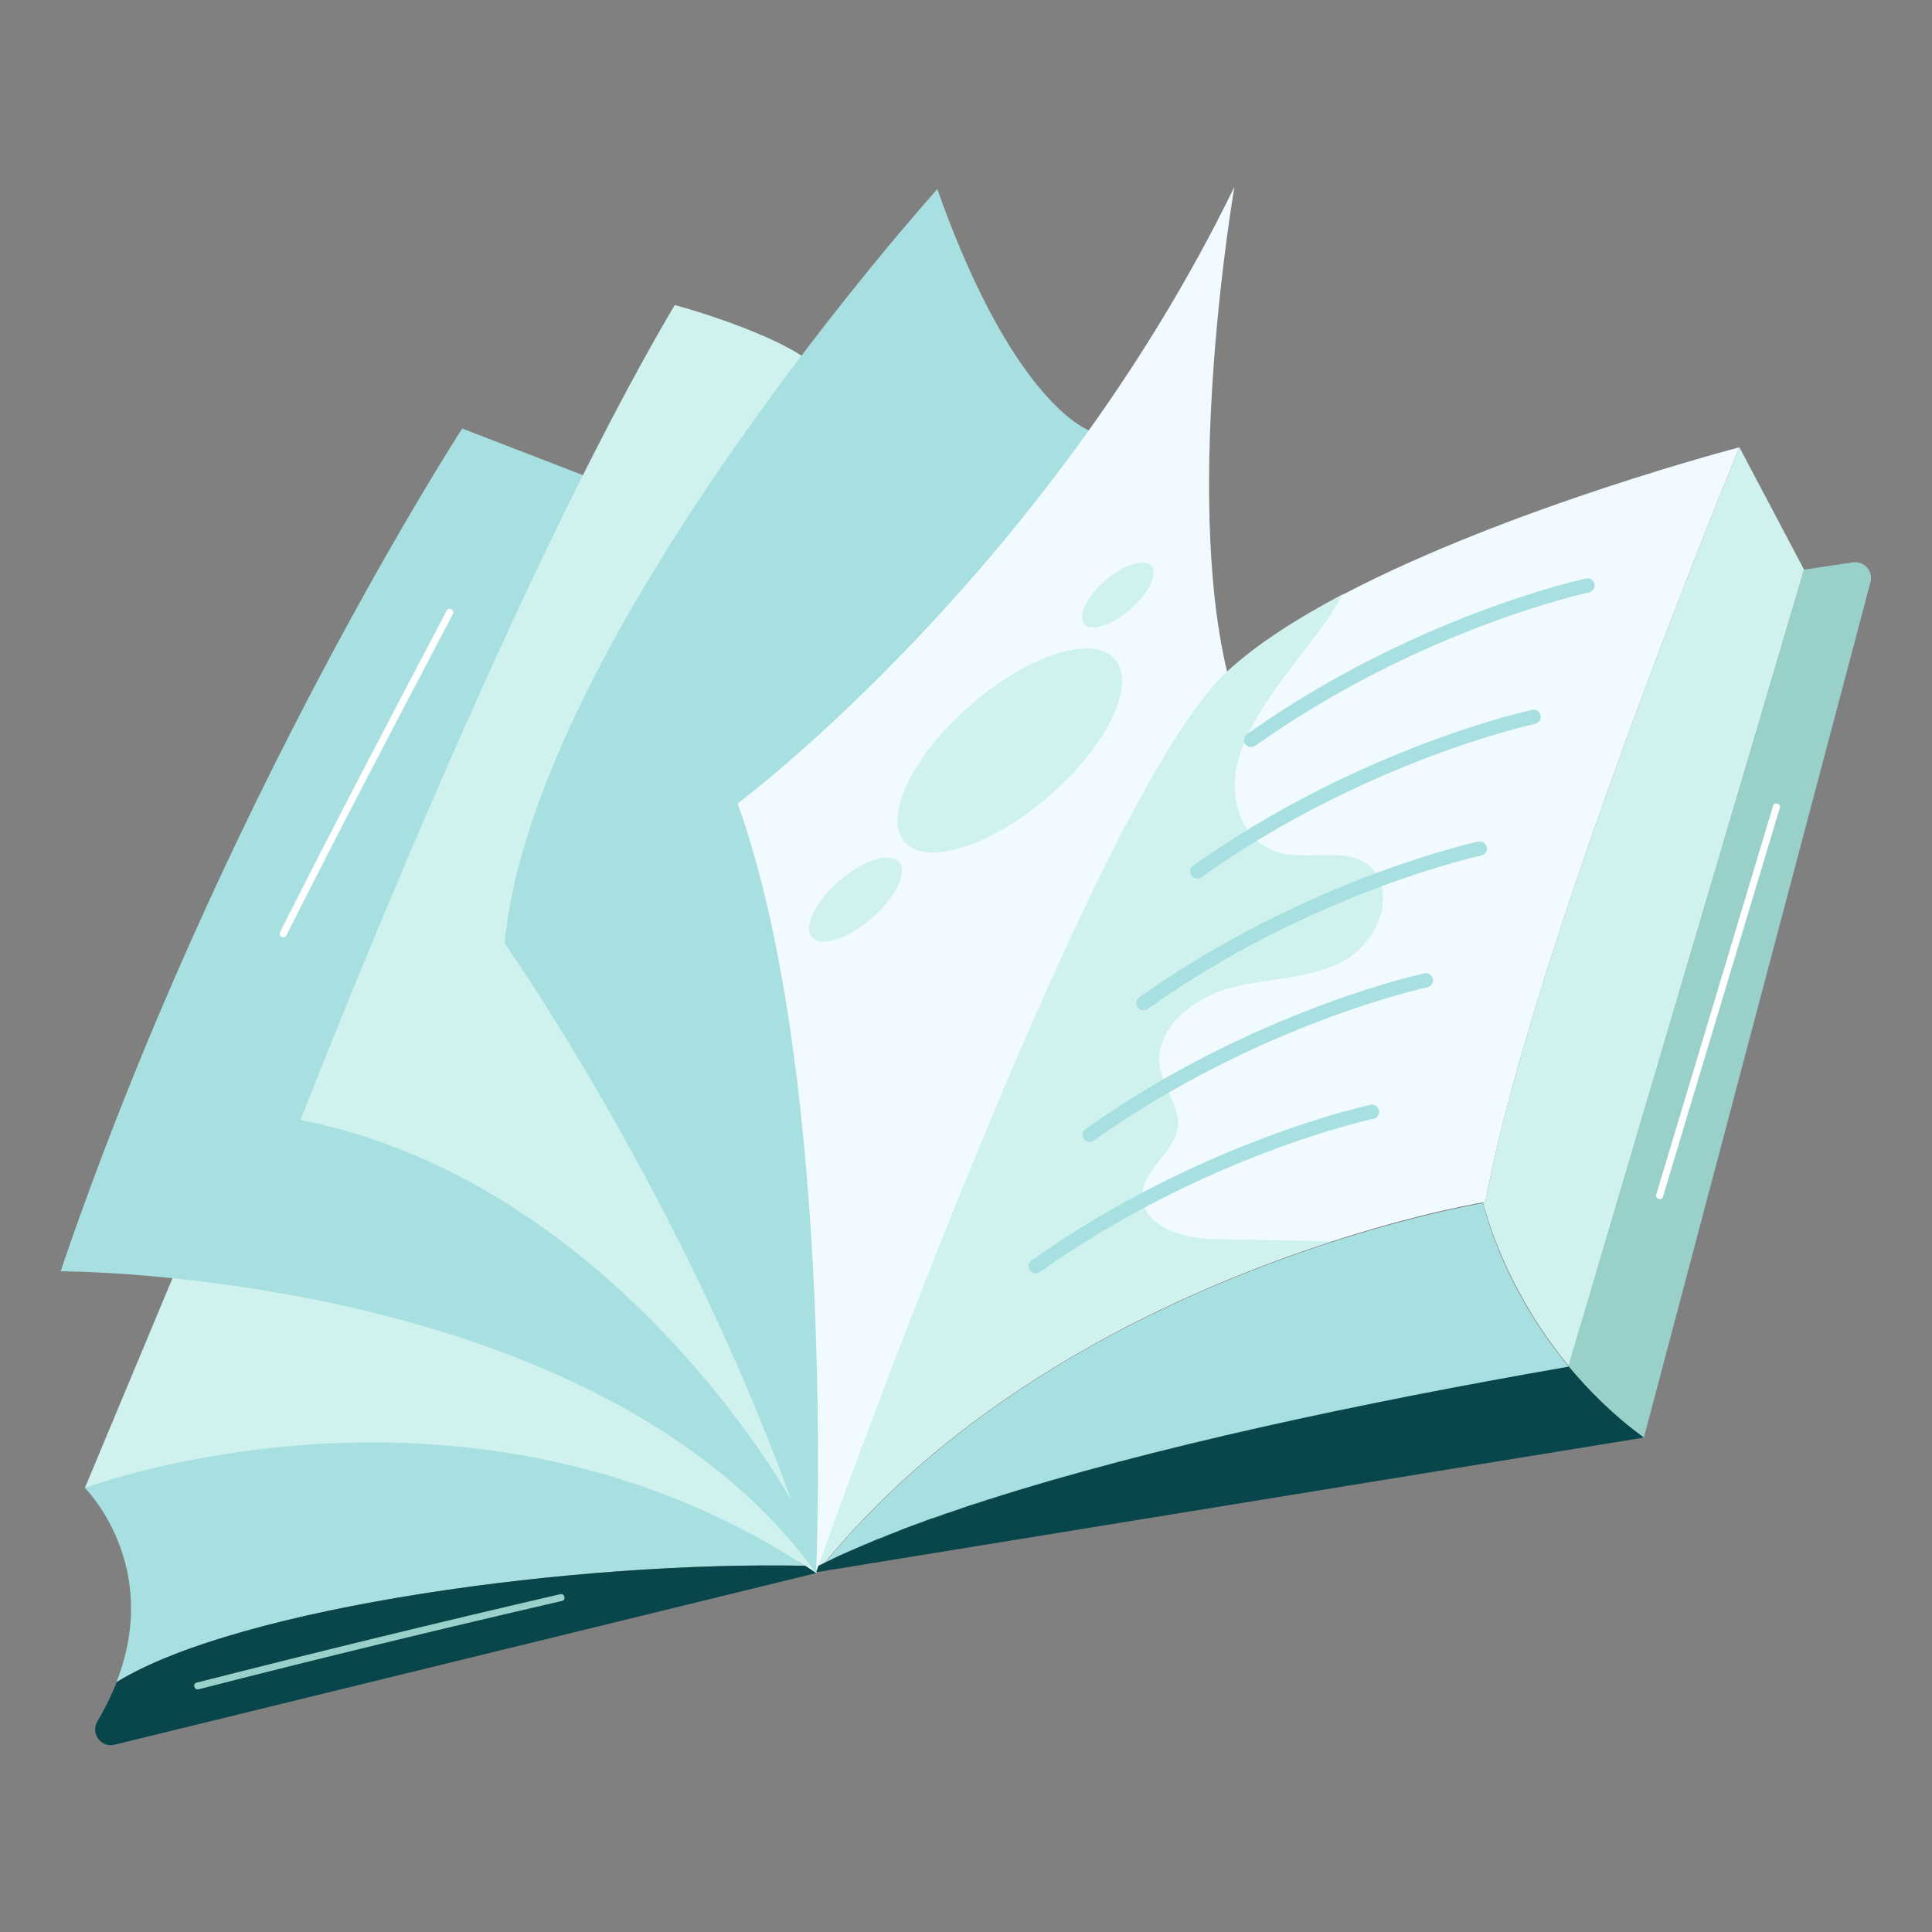 <svg width="102" height="102" viewBox="0 0 102 102" fill="none" xmlns="http://www.w3.org/2000/svg">
<rect x="0" y="0" width="102" height="102" fill="#808080" stroke="none"/>
<path d="M39.564 80.642L32.949 75.001L19.303 71.617L4.482 78.555C4.482 78.555 8.577 82.605 6.151 88.802C12.456 84.938 29.317 82.574 41.217 82.651H41.743C41.99 82.651 42.237 82.651 42.485 82.666L39.564 80.642Z" fill="#A8E0E1"/>
<path d="M43.087 83.053C24.959 70.844 4.482 78.556 4.482 78.556L9.103 67.49L24.341 65.296C24.341 65.296 37.307 70.427 37.462 70.535C37.616 70.643 41.465 73.1 42.052 74.182C42.639 75.264 43.165 78.556 43.165 78.556L43.087 83.053Z" fill="#CFF2EE"/>
<path d="M30.77 25.083L24.403 22.625C24.403 22.625 11.684 42.191 3.199 67.119C3.199 67.119 31.512 67.057 43.087 83.053" fill="#A8E0E1"/>
<path d="M42.516 82.667C30.585 82.404 12.688 84.799 6.166 88.802C5.904 89.467 5.564 90.162 5.146 90.873C4.76 91.507 5.332 92.295 6.058 92.109L43.087 83.053L42.516 82.667Z" fill="#08464B"/>
<path d="M42.315 18.777L42.299 20.694L41.805 76.114L41.774 79.205C41.774 79.205 40.8 77.427 38.899 74.908C34.974 69.7 27.107 61.355 15.872 59.129C15.872 59.129 26.644 31.265 35.623 16.104C35.623 16.104 38.776 16.938 41.31 18.206C41.666 18.391 42.005 18.576 42.315 18.777Z" fill="#CFF2EE"/>
<path d="M57.491 22.718L56.826 25.5L44.324 77.906L43.087 83.053C42.747 82.002 42.407 80.951 42.036 79.931C36.133 63.255 26.644 49.81 26.644 49.81C28.143 33.675 49.486 9.984 49.486 9.984C52.298 17.943 55.096 21.003 56.517 22.116C57.136 22.595 57.491 22.718 57.491 22.718Z" fill="#A8E0E1"/>
<path d="M43.087 83.053C43.087 83.053 44.2 57.105 38.946 42.423C38.946 42.423 55.25 30.245 65.172 9.86C65.172 9.86 62.436 25.67 64.785 35.468" fill="#F1FBFF"/>
<path d="M91.831 23.615C91.831 23.615 80.936 49.949 78.416 63.457C78.416 63.457 75.109 63.982 70.318 65.543C62.56 68.047 50.907 73.208 43.087 83.053C43.304 82.419 57.615 42.129 64.785 35.484C66.346 34.031 68.51 32.656 70.936 31.373C79.684 26.783 91.831 23.615 91.831 23.615Z" fill="#F1FBFF"/>
<path d="M70.875 50.768C69.066 51.711 66.918 51.634 64.956 52.159C62.993 52.685 60.953 54.292 61.231 56.316C61.432 57.491 62.344 58.48 62.174 59.577C61.911 60.922 60.335 61.757 60.319 63.101C60.304 64.77 62.467 65.388 64.121 65.419C66.176 65.45 68.232 65.496 70.303 65.527C62.545 68.031 50.892 73.193 43.072 83.037C43.288 82.404 57.599 42.114 64.77 35.468C66.331 34.016 68.495 32.64 70.921 31.357C70.736 31.666 70.55 31.991 70.349 32.3C68.742 34.727 66.099 37.385 65.342 40.228C64.909 41.882 65.373 43.891 66.856 44.726C68.448 45.715 70.828 44.525 72.312 45.715C73.842 47.183 72.667 49.826 70.875 50.768Z" fill="#CFF2EE"/>
<path d="M43.211 82.697C43.304 82.651 43.381 82.605 43.474 82.574C43.35 82.728 43.211 82.883 43.087 83.053C43.103 83.022 43.134 82.898 43.211 82.697ZM44.277 79.746L44.664 78.679C44.525 79.066 44.401 79.421 44.277 79.746Z" fill="white"/>
<path d="M66.053 39.44C65.929 39.44 65.821 39.378 65.744 39.285C65.715 39.245 65.695 39.199 65.684 39.151C65.673 39.102 65.672 39.052 65.68 39.004C65.689 38.955 65.707 38.908 65.734 38.866C65.761 38.824 65.796 38.788 65.836 38.76C74.645 32.501 83.656 30.554 83.733 30.538C83.934 30.492 84.135 30.631 84.181 30.832C84.227 31.033 84.088 31.234 83.887 31.28C83.795 31.296 74.939 33.212 66.269 39.378C66.201 39.411 66.128 39.432 66.053 39.44ZM63.209 46.379C63.086 46.379 62.977 46.317 62.9 46.225C62.871 46.184 62.851 46.138 62.84 46.09C62.829 46.041 62.828 45.991 62.837 45.943C62.845 45.894 62.864 45.847 62.89 45.805C62.917 45.764 62.952 45.727 62.993 45.699C71.802 39.44 80.812 37.493 80.889 37.477C81.09 37.431 81.291 37.57 81.337 37.771C81.384 37.972 81.245 38.173 81.044 38.219C80.951 38.235 72.096 40.151 63.425 46.317C63.361 46.359 63.286 46.38 63.209 46.379ZM60.365 53.334C60.242 53.334 60.134 53.272 60.056 53.179C60.028 53.139 60.007 53.093 59.997 53.044C59.986 52.996 59.985 52.946 59.993 52.897C60.002 52.848 60.02 52.802 60.047 52.76C60.074 52.718 60.108 52.682 60.149 52.654C68.958 46.395 77.968 44.447 78.046 44.432C78.246 44.386 78.447 44.525 78.494 44.725C78.54 44.926 78.401 45.127 78.2 45.174C78.107 45.189 69.252 47.105 60.582 53.272C60.518 53.315 60.442 53.337 60.365 53.334ZM57.522 60.288C57.398 60.288 57.29 60.226 57.213 60.134C57.184 60.093 57.164 60.047 57.153 59.999C57.142 59.951 57.141 59.901 57.15 59.852C57.158 59.803 57.176 59.756 57.203 59.714C57.23 59.673 57.265 59.636 57.306 59.608C66.115 53.349 75.125 51.402 75.202 51.386C75.403 51.34 75.604 51.479 75.65 51.68C75.696 51.881 75.557 52.082 75.356 52.128C75.264 52.144 66.408 54.06 57.738 60.226C57.676 60.257 57.599 60.288 57.522 60.288ZM54.678 67.227C54.555 67.227 54.446 67.165 54.369 67.073C54.34 67.032 54.32 66.987 54.309 66.938C54.298 66.89 54.297 66.84 54.306 66.791C54.315 66.742 54.333 66.695 54.359 66.653C54.386 66.612 54.421 66.576 54.462 66.547C63.271 60.288 72.281 58.341 72.358 58.325C72.559 58.279 72.76 58.418 72.806 58.619C72.853 58.82 72.714 59.021 72.513 59.067C72.42 59.083 63.565 60.999 54.895 67.165C54.831 67.209 54.755 67.231 54.678 67.227Z" fill="#A8E0E1"/>
<path d="M44.617 82.033L45.035 81.847C45.174 81.786 45.328 81.724 45.467 81.662C45.622 81.6 45.792 81.523 45.946 81.461C46.086 81.399 46.224 81.353 46.348 81.291C46.534 81.214 46.704 81.136 46.889 81.075L47.26 80.936C47.461 80.858 47.677 80.781 47.878 80.688C47.986 80.642 48.094 80.611 48.203 80.565C48.434 80.472 48.666 80.395 48.914 80.302C49.006 80.271 49.084 80.24 49.176 80.209C49.439 80.117 49.702 80.024 49.98 79.931C50.042 79.916 50.119 79.885 50.181 79.869C50.474 79.761 50.768 79.668 51.077 79.56C51.124 79.545 51.154 79.529 51.201 79.514C51.526 79.406 51.865 79.297 52.206 79.189H52.221C60.767 76.438 71.786 74.105 82.805 72.188L82.821 72.157C79.823 68.541 78.664 64.987 78.293 63.518C76.454 63.843 55.621 67.768 43.474 82.605C43.582 82.558 43.69 82.496 43.783 82.45L44.154 82.265C44.308 82.172 44.463 82.095 44.617 82.033Z" fill="#A8E0E1"/>
<path d="M95.246 30.075L91.831 23.615C91.831 23.615 80.936 49.949 78.416 63.457C78.416 63.457 78.37 63.457 78.293 63.472C78.679 64.94 79.838 68.495 82.821 72.111L95.246 30.075Z" fill="#CFF2EE"/>
<path d="M95.246 30.075L82.805 72.126C83.872 73.425 85.186 74.738 86.777 75.944L98.755 30.724C98.789 30.591 98.79 30.451 98.758 30.317C98.725 30.184 98.66 30.06 98.568 29.957C98.477 29.855 98.361 29.777 98.232 29.73C98.102 29.683 97.963 29.669 97.827 29.688L95.246 30.075Z" fill="#99D1CA"/>
<path d="M82.805 72.126L82.79 72.157C71.771 74.074 60.736 76.423 52.206 79.158H52.19C51.85 79.266 51.51 79.375 51.185 79.483C51.139 79.498 51.108 79.514 51.062 79.529C50.753 79.637 50.459 79.73 50.166 79.838C50.104 79.854 50.026 79.885 49.965 79.9C49.702 79.993 49.424 80.086 49.161 80.178C49.068 80.209 48.991 80.24 48.898 80.271C48.666 80.364 48.419 80.441 48.187 80.534C48.079 80.58 47.971 80.611 47.863 80.657C47.646 80.735 47.446 80.812 47.245 80.905L46.874 81.044C46.688 81.121 46.503 81.198 46.333 81.26C46.194 81.322 46.055 81.368 45.931 81.43C45.776 81.492 45.606 81.569 45.452 81.631C45.313 81.693 45.158 81.755 45.019 81.817L44.602 82.002C44.447 82.064 44.293 82.141 44.154 82.203L43.783 82.388C43.582 82.481 43.396 82.574 43.211 82.666C43.134 82.867 43.103 82.976 43.087 83.007L86.793 75.897C85.201 74.738 83.887 73.425 82.805 72.126Z" fill="#08464B"/>
<path d="M82.805 72.157C71.786 74.074 60.752 76.407 52.221 79.158C60.752 76.423 71.786 74.074 82.805 72.157ZM52.19 79.158C51.85 79.267 51.51 79.375 51.185 79.483C51.526 79.39 51.865 79.282 52.19 79.158ZM49.98 79.9C49.717 79.993 49.439 80.086 49.176 80.178C49.455 80.101 49.717 80.008 49.98 79.9ZM45.946 81.446C45.792 81.507 45.622 81.585 45.467 81.647C45.637 81.585 45.792 81.507 45.946 81.446ZM46.905 81.059C46.719 81.137 46.534 81.214 46.364 81.276C46.534 81.198 46.719 81.121 46.905 81.059ZM47.894 80.673C47.677 80.75 47.476 80.828 47.276 80.92C47.476 80.828 47.693 80.75 47.894 80.673ZM48.929 80.287C48.697 80.379 48.45 80.457 48.218 80.549C48.45 80.457 48.682 80.364 48.929 80.287Z" fill="#99D1CA"/>
<path d="M44.308 46.503C45.575 45.406 46.982 44.957 47.461 45.498C47.94 46.039 47.291 47.384 46.024 48.481C44.756 49.578 43.35 50.026 42.871 49.486C42.392 48.929 43.041 47.6 44.308 46.503ZM51.232 37.23C54.307 34.556 57.723 33.475 58.866 34.804C60.01 36.133 58.465 39.363 55.389 42.021C52.329 44.679 48.914 45.776 47.755 44.447C46.611 43.118 48.172 39.888 51.232 37.23ZM58.356 30.646C59.33 29.797 60.427 29.456 60.783 29.874C61.154 30.291 60.659 31.326 59.67 32.176C58.696 33.026 57.599 33.367 57.244 32.949C56.888 32.517 57.383 31.481 58.356 30.646Z" fill="#CFF2EE"/>
<path d="M15.115 49.393C17.974 43.706 20.941 38.065 23.908 32.424C24.016 32.207 23.707 32.022 23.584 32.238C20.616 37.879 17.649 43.52 14.79 49.207C14.682 49.424 15.006 49.609 15.115 49.393ZM93.608 42.547L87.442 63.07C87.38 63.302 87.736 63.41 87.797 63.178L93.964 42.655C94.041 42.423 93.67 42.315 93.608 42.547Z" fill="white"/>
<path d="M10.478 89.188C16.861 87.55 23.259 86.005 29.673 84.521C29.904 84.475 29.812 84.104 29.58 84.166C23.166 85.649 16.768 87.21 10.386 88.833C10.154 88.879 10.246 89.235 10.478 89.188Z" fill="#99D1CA"/>
</svg>
